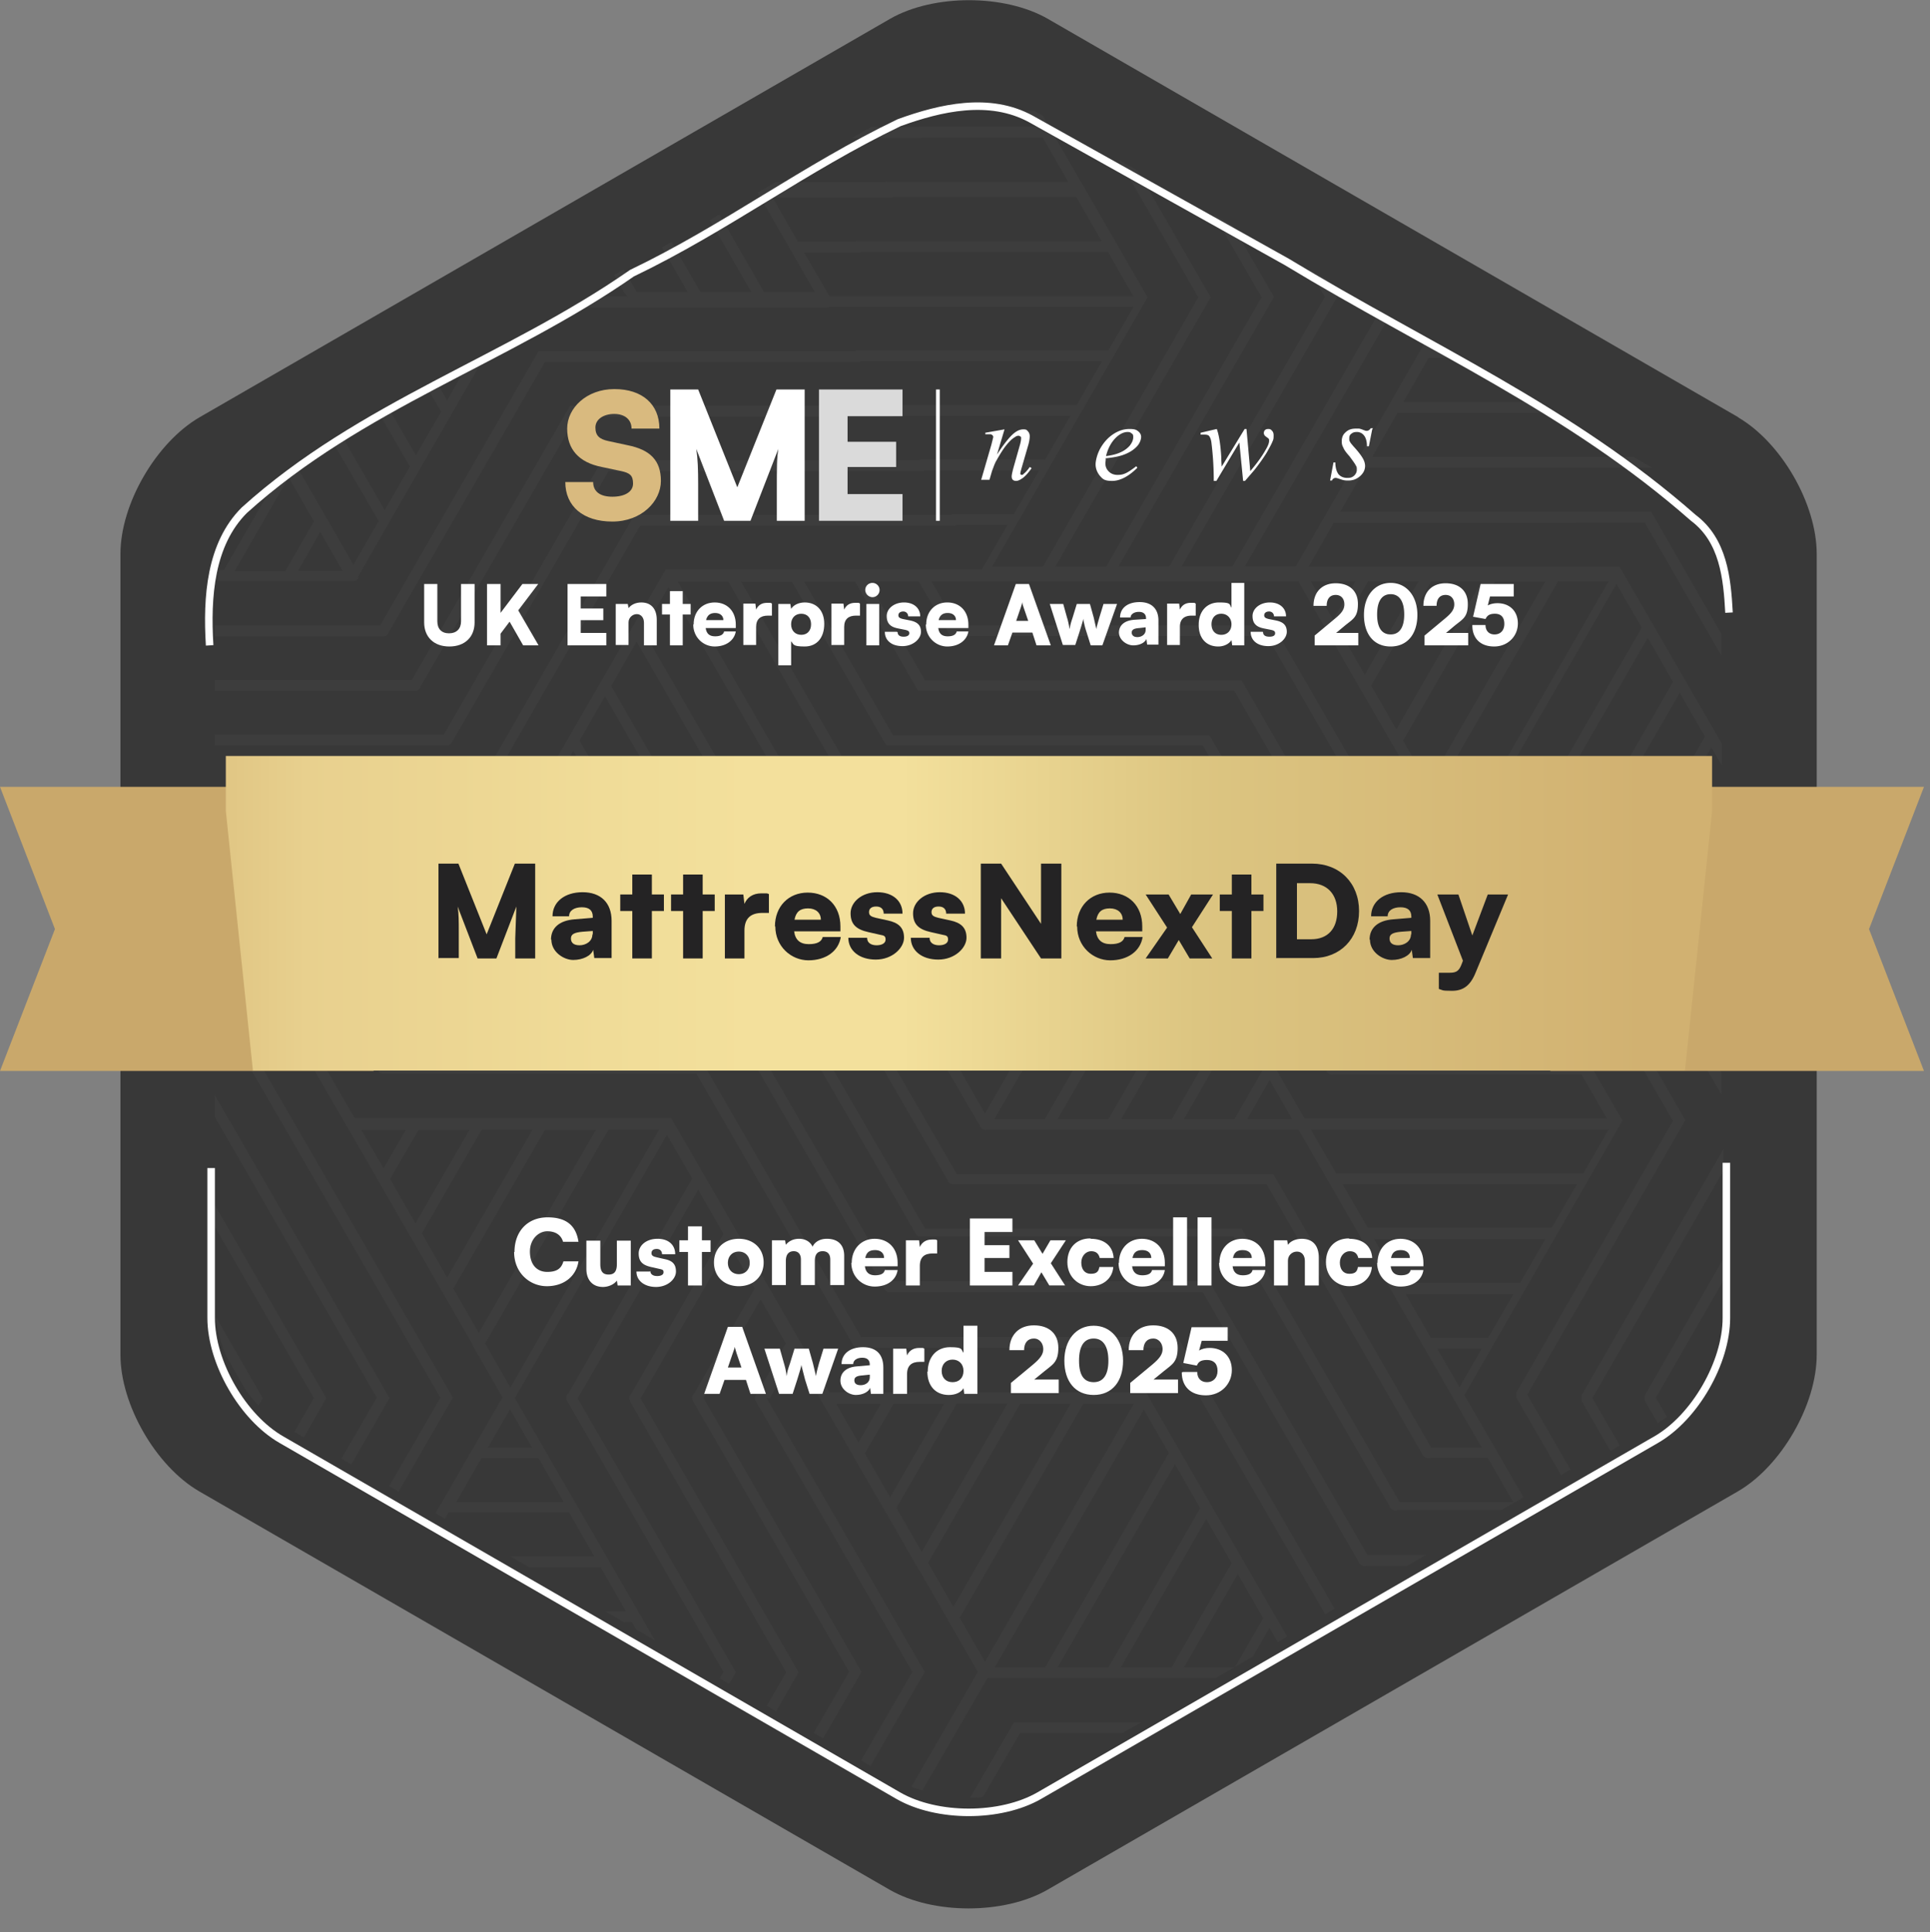 <svg xmlns="http://www.w3.org/2000/svg" viewBox="0 0 512.8 513.5" xmlns:v="https://vecta.io/nano"><rect x="0" y="0" width="512.8" height="513.5" fill="#808080" stroke="none"/><defs><clipPath id="A"><path d="M-41.5-45.4h595.3v590H-41.5z" fill="none"/></clipPath><clipPath id="B"><path d="M-41.5-45.4h595.3v590H-41.5z" fill="none"/></clipPath><clipPath id="C"><path d="M57 29.5h400.9v448.2H57z" fill="none"/></clipPath><clipPath id="D"><path d="M60 200.9v14.6l7.2 69h380.5l7.2-69v-14.6H60z" fill="none"/></clipPath><linearGradient id="E" x1="41.81" y1="273.23" x2="436.71" y2="273.23" gradientUnits="userSpaceOnUse"><stop offset="0" stop-color="#d1b171"/><stop offset="0" stop-color="#dabe7c"/><stop offset=".1" stop-color="#e8d08e"/><stop offset=".3" stop-color="#f0dc98"/><stop offset=".4" stop-color="#f3e09c"/><stop offset=".5" stop-color="#f3e09c"/><stop offset=".7" stop-color="#dcc581"/><stop offset="1" stop-color="#d1b171"/></linearGradient><clipPath id="F"><path d="M-41.5-45.4h595.3v590H-41.5z" fill="none"/></clipPath><clipPath id="G"><path d="M-41.5-45.4h595.3v590H-41.5z" fill="none"/></clipPath><path id="H" d="M146.4 249.7c0-3.1 2.2-5.1 6.3-5.4l4.8-.4v-.3c0-1.7-1-2.5-2.9-2.5s-3.4.8-3.4 2.4h-4.4c0-3.8 3.2-6.4 8-6.4s7.7 2.8 7.7 7.6v9.9h-4.6l-.3-2.2c-.5 1.6-2.8 2.7-5.3 2.7s-5.8-2.1-5.8-5.4zm11.1-1.4v-.9l-2.7.2c-2.3.2-3.1.7-3.1 1.8s.7 1.8 2.3 1.8 3.4-1 3.4-2.9z"/><path id="I" d="M181.5,254.7v-12.6h-3.2v-4.4h3.2v-5.3h5.2v5.3h3.2v4.4h-3.2v12.6h-5.2Z"/><path id="J" d="M230.4,249.3c0,1.2,1,1.9,2.5,1.9s2.4-.6,2.4-1.5-.3-1.1-1.5-1.3l-3.1-.7c-3.1-.7-4.7-2-4.7-5s3-5.6,7.1-5.6,6.7,2.3,6.7,5.7h-5c0-1.2-.7-1.9-2-1.9s-1.9.6-1.9,1.5.6,1.2,1.8,1.5l3.2.7c2.8.6,4.3,1.9,4.3,4.6s-3.1,5.8-7.5,5.8-7.3-2.4-7.3-5.8h5Z"/><path id="K" d="M184.3 165.9c0-3.4 2.3-5.8 5.6-5.8s5.6 2.3 5.6 5.9v.9h-8c.2 1.5 1 2.2 2.5 2.2s2.2-.5 2.4-1.3h3.1c-.4 2.4-2.6 4-5.6 4s-5.7-2.4-5.7-5.8zm3.3-1.1h4.6c0-1.2-.9-1.9-2.2-1.9s-2.1.6-2.4 1.9z"/><path id="L" d="M228.5,163.6h-1.1c-1.9,0-3.1.9-3.1,3v4.8h-3.4v-11h3.2l.2,1.6c.5-1.1,1.4-1.8,2.9-1.8s.8,0,1.3.2v3.2Z"/><path id="M" d="M226.3 335.6c0-3.7 2.5-6.4 6.1-6.4s6.1 2.5 6.1 6.4v.9h-8.7c.2 1.6 1.1 2.4 2.7 2.4s2.4-.5 2.6-1.4h3.4c-.4 2.7-2.8 4.4-6.1 4.4s-6.2-2.6-6.2-6.3zm3.6-1.3h5c0-1.3-.9-2.1-2.4-2.1s-2.3.6-2.6 2.1z"/><path id="N" d="M289.8,329.2c3.6,0,5.9,1.9,6.1,5.1h-3.7c-.3-1.2-1-1.8-2.3-1.8s-2.6,1.2-2.6,3,.9,3,2.5,3,2.1-.6,2.3-1.8h3.7c-.2,3-2.7,5.1-6,5.1s-6.2-2.5-6.2-6.4,2.5-6.3,6.1-6.3Z"/><path id="O" d="M268.6,370.4v-2.9l5.9-4.9c1.9-1.6,2.7-2.7,2.7-4.1s-.9-2.8-2.5-2.8-2.6,1.1-2.6,3.1h-3.9c0-4,2.5-6.6,6.5-6.6s6.5,2.2,6.5,6-1.5,4.4-3.7,6.2l-2.7,2.2h6.5v3.6h-12.7Z"/></defs><g clip-path="url(#A)"><g clip-path="url(#B)"><path d="M461.9 110.9L278.4 5c-11.5-6.6-30.4-6.6-41.9 0L53 110.9c-11.5 6.7-21 23-21 36.3v102.7h0V360c0 13.3 9.4 29.6 20.9 36.3l183.5 105.9c11.5 6.6 30.4 6.6 41.9 0l183.5-105.9c11.5-6.7 20.9-23 20.9-36.3V249.9h0V147.2c0-13.3-9.4-29.6-20.9-36.3" fill="#383838"/><g opacity=".4"><g clip-path="url(#C)" fill="#444"><path d="M257.7 477.7c1.2 0 2.3 0 3.5-.2l9.8-16.9h27.1l5.1-2.9h-33.8l-11.6 20zm182.2-106.2l18-31.2v-5.8L437 370.8v.1.2.1.2.1.1.2.1.2.1l3.5 6c.8-.5 1.6-1.1 2.4-1.7l-2.9-5zm13.9-144.9h0l4.1 7v-5.8l-1.1-1.9 1.1-1.9v-5.8l-3.8 6.5c-.5.4-.7 1.2-.3 1.9M277.7 472.2l-.1.2.2-.2h-.1z"/><path d="M204.5 371.6l6.7-11.7 6.9 12v.1a.55.55 0 0 0 .3.5l8.2 14.2a.76.76 0 0 0 .2.4l8.2 14.2c0 .1.1.2.2.3l8.2 14.3c0 .1.1.2.2.3l8.3 14.3v.1l7.9 13.7-17.6 30.5c.9.4 1.9.7 2.9 1l17.3-29.9h60.7l9.8-5.7 4.4-7.6 2.2 3.8 2.5-1.5-37.5-64.9h-84.1l-42.1-72.9H94.2l-37.4-64.7v5.8l35.1 60.7a.55.55 0 0 0 .3.5l8.2 14.2a.76.76 0 0 0 .2.4l8.2 14.2c0 .1.1.2.2.3l8.2 14.3c0 .1.1.2.2.3l8.2 14.3v.2l7.9 13.7-7.9 13.7s-.1.2-.2.3l-8.2 14.3s-.1.2-.2.3l-1.3 2.2 2.5 1.5 1-1.7h32l6.7 11.7h-22.3l5 2.9h19l6.7 11.7h-5.5l5 2.9h2.1l1.1 1.9 5 2.9-37.2-64.4 40.4-69.9 6.7 11.6-32.9 57.1c-.5.4-.7 1.2-.4 1.8 0 0 0 .1.1.2l41.5 72-1 1.7 2.5 1.5 1.8-3.1-42-72.8 32-55.4 6.7 11.7-24.5 42.5c-.5.4-.7 1.2-.3 1.8v.2l41.5 72-5.2 8.9 2.5 1.5 6-10.4-42-72.8 23.6-40.8 6.7 11.6-16.1 27.9c-.5.4-.7 1.2-.3 1.8v.2l41.5 72-9.4 16.2 2.5 1.5 10.2-17.7-42-72.8 15.2-26.2 6.7 11.7-7.7 13.4c-.5.4-.7 1.2-.3 1.9h0l41.6 72-13.6 23.5 2.5 1.5 14.4-25-42-72.8zm131.2 58.3l-7.6 13.2h-13.5l14.3-24.8 6.7 11.7zm-8.4-14.6l-16 27.8h-13.5l22.7-39.4 6.7 11.6zm-8.4-14.5l-24.4 42.3H281l31.2-54 6.7 11.7zm-8.4-14.6l-32.8 56.9h-13.4l39.6-68.5 6.7 11.6zm-9.3-13.1l-39.5 68.5-6.7-11.7 32.8-56.8h13.4zm-16.8 0L253.3 427l-6.7-11.7 24.4-42.2h13.5zm-16.8 0l-22.7 39.3-6.7-11.7 16-27.7h13.5zm-16.8 0l-14.3 24.8-6.7-11.7 7.6-13.1h13.5zm-16.8 0l-5.9 10.2-5.9-10.2H234zM96 300.3h11.8l-5.9 10.2-5.9-10.2zm7.6 13.1l7.6-13.1h13.5l-14.3 24.8-6.7-11.7zm8.4 14.5l16-27.7h13.5l-22.7 39.3-6.7-11.7zm8.4 14.6l24.4-42.2h13.5l-31.1 53.9-6.7-11.7zm29.4 56.7h-28.6l6.7-11.7h15.2l6.7 11.7zm-8.4-14.5h-11.8l5.9-10.2 5.9 10.2zm-5.8-16l-6.7-11.7 32.8-56.8h13.4l-39.5 68.5zm287.5 2.8l34.8-60.3v-5.8l-37.7 65.4v.1.2.1.2.1.1.2.1.2.1l7.7 13.4 2.5-1.5-7.3-12.6zM95 153.5l8.1-14.1a.76.76 0 0 0 .2-.4l8.2-14.2c0-.1.2-.2.2-.4l8.2-14.2c0-.1.2-.2.2-.4l8.2-14.2s.1-.2.2-.3l.5-.9-5 2.9-5.2 9.1-2.6-4.5-2.5 1.5 3.5 6-6.7 11.6-6.8-11.8-2.5 1.5 7.7 13.3-6.7 11.6-11-19.1-2.5 1.5 11.9 20.5-6.7 11.6-15.2-26.4-2.6 1.5-2.3 1.5-14.3 24.8h-1.3l-.5 2.9H94c.7 0 1.2-.5 1.4-1.1m-33-1.6l14.3-24.8 6.7 11.7-7.6 13.2H62.3zm16.8 0l5.9-10.3 5.9 10.3H79.1zm41.2 219.8L78 298.1l-20.9-36.3v5.8l18.3 31.7 41.6 72.1-13.6 23.5 2.5 1.5 14.4-25zm-27.1 17.7l10.2-17.7L61.1 298l-4.1-7.1v5.8l1.5 2.6 41.6 72.1-9.4 16.2 2.5 1.5zM80.7 382l6-10.5L57 320.1v5.8l26.4 45.6-5.2 9 2.5 1.5zm-23.5-32.5c.4 3.6 1.4 7.4 3 11l5.1 8.9c1.1 1.5 2.2 2.8 3.4 4.1l1.1-2-12.7-22z"/><path d="M166.7 78.8h-10.5l-5 2.9h68.6c.2 0 .4 0 .6-.2h80.8l-6.7 11.6H228c-.2 0-.5 0-.7.2h-84.2L101 166.2H57v2.9h44.9c.7 0 1.2-.5 1.4-1.1l41.5-71.8h83.3c.2 0 .5 0 .7-.2h64l-6.7 11.6h-49.7c-.2 0-.5 0-.7.2h-84.2l-42.1 72.9H57v2.9h53.3c.7 0 1.2-.5 1.4-1.1l41.5-71.8h83.3c.2 0 .5 0 .7-.2h47.2l-6.7 11.6h-32.8c-.2 0-.5 0-.7.2H160l-42.1 72.9H57v2.9h61.8c.7 0 1.2-.5 1.4-1.1l41.5-71.8H245c.2 0 .5 0 .7-.2h30.4l-6.7 11.6h-16c-.2 0-.5 0-.6.2h-84.2l-42.1 72.9H57v2.9h70.2c.7 0 1.2-.5 1.4-1.1l41.5-71.8h83.3c.2 0 .5 0 .7-.2h13.6l-6.8 11.8h-84l-42.1 72.9H57v2.9h10.4l33.1 57.4c.1.3.3.6.6.7h.1c.2 0 .4.1.6.1h.1H185l41.5 71.8c.2.6.7 1.1 1.4 1.1h83.3l40.9 70.8 2.5-1.5-41.7-72.2h-84.1l-42.1-72.9h-84.1l-32-55.4h13.5l24.7 42.8a1.21 1.21 0 0 0 .7.7h.2.2.3.1 83.1l41.5 71.8c.2.6.7 1.1 1.4 1.1h83.3l41.4 71.7c0 .2.2.5.4.6.3.3.7.5 1.1.5s.4 0 .6-.1h10.8l5-2.9h-15.6l-42-72.7h-84.1l-42.1-72.9H111l-23.6-40.8h13.5l16.3 28.2a1.41 1.41 0 0 0 .6.7h.1.2.3.1 83.1l41.5 71.8c.2.6.7 1.1 1.4 1.1h83.3l41.4 71.7c0 .2.2.5.4.6.3.3.7.5 1.1.5s.4 0 .6-.1h27.6l5.9-3.4-15.7-27.2 42-72.9-42-72.7 40.4-69.9 6.7 11.6-32.9 57.1c-.5.4-.7 1.2-.4 1.8 0 0 0 .1.1.2l41.5 72-41.6 72.1v.1.2.1.2.1.1.2.1.2.1l11.9 20.6 2.5-1.5-11.5-19.9 42-72.9-42-72.8 32-55.4 6.7 11.7-24.5 42.5c-.5.4-.7 1.2-.3 1.8v.1l37.7 65.3v-5.8l-34.7-60.2 23.6-40.8 6.7 11.6-16.1 27.9c-.5.4-.7 1.2-.3 1.8v.2l20.8 36.1v-5.8l-17.9-31.1 15.2-26.2 2.8 4.8v-5.8l-27.2-47h-82.6l6.7-11.7H437l20.4 35.4v-5.8L438.7 136h-82.6l6.7-11.7H439s-.1 0-.2-.1l-4.8-2.8h-69.4l6.7-11.7h42.5l-5.1-2.9h-35.8l6.7-11.7h8.9l-5-2.9h-2.2l.5-.9-2.5-1.5-35 60.7h-13.5L369.2 84l-2.5-1.5-39.2 68H314l41.3-71.6-2.6-4.5-5-2.9 4.3 7.4-41.3 71.6h-13.5l41.3-71.6-11-19-5-2.9 12.7 22-41.3 71.6h-13.5L321.7 79l-19.4-33.6-5-2.9L318.4 79l-41.3 71.6h-13.5L304.9 79l-27.8-48.2-1.5-.9c-1-.6-2.1-1.1-3.3-1.6l3.1 5.4h-31.1c-.2 0-.4 0-.6.1h-12.3l-5 2.9h18c.2 0 .4 0 .6-.1h32.1l6.7 11.7h-48c-.2 0-.4 0-.6.1h-29.1l-4.8 2.8 15.2 26.4H203L191.1 57l-2.5 1.5 11 19.1h-13.5l-7.7-13.3-2.5 1.5 6.8 11.8h-13.5l-3.5-6-2.5 1.5 2.6 4.6zm10.9 77.2l39.6 68.5h-13.5l-32.8-56.9 6.7-11.6zm-8.4 14.6l31.1 54h-13.5l-24.4-42.3 6.7-11.7zm-8.4 14.5l22.7 39.4H170l-16-27.7 6.7-11.7zm-8.4 14.6l14.3 24.8h-13.5l-7.6-13.2 6.7-11.7zm-8.4 14.6l5.9 10.3h-11.8l5.9-10.3zm258.1 184.9h-30.2l-42-72.7h-84.1l-42.1-72.9h-84.1l-15.2-26.3h13.5l7.9 13.7a1.96 1.96 0 0 0 .9.9h.1.3 0 83.2l41.5 71.8a1.41 1.41 0 0 0 1.4 1h83.3l41.4 71.7c0 .2.2.4.4.6.3.3.7.5 1.1.5s.4 0 .6-.1h15.3l6.7 11.7zm-8.4-14.5h-13.4l-41.6-72-.4-.7h-84.1l-42.1-72.9H128l-6.8-11.7h14 .3 83.3l7.9 13.7s0 .2.1.3l8.3 14.3c0 .1.1.2.2.3l8.2 14.2c0 .1.1.2.2.3l8.2 14.2c0 .1.1.2.2.3l8.2 14.1c.2.6.7 1.1 1.4 1.1H345l33.1 57.4 8.2 14.2c0 .2.1.3.3.5l7 12.2zm-65.6-87.3h-13.5l14.3-24.9 6.7 11.7-7.6 13.2zm9.3-10.3l5.9 10.3h-11.9l5.9-10.3zm-26.1 10.3h-13.4l22.7-39.4 6.7 11.7-16 27.8zm-16.8 0H281l31.2-54 6.7 11.7-24.4 42.3zm-16.9 0h-13.4l39.5-68.5 6.7 11.6-32.8 56.9zm-15.9-1.5l-6.7-11.7 32.8-56.8h13.4l-39.5 68.5zm-8.4-14.6l-6.7-11.7 24.4-42.2h13.5l-31.1 53.9zm-8.4-14.6l-6.7-11.6 16-27.7h13.5L245 266.7zm-8.4-14.5l-6.7-11.7 7.6-13.1h13.5l-14.3 24.8zm-8.4-14.6l-5.9-10.2H234l-5.9 10.2zm159.7 131l-5.9-10.2h11.8l-5.9 10.2zm7.6-13.1h-15.2l-6.7-11.6h28.6l-6.7 11.6zm8.4-14.6h-32l-6.7-11.6h45.5l-6.7 11.6zm8.4-14.6h-48.8l-6.7-11.6H419l-6.7 11.6zm8.4-14.5H355l-6.7-11.6h79.1l-6.7 11.6zm6.7-14.6h-80.7l-42-72.7h-84.1l-40.4-69.9h13.4l33.1 57.4c.1.3.3.5.6.7.2 0 .4.1.6.1h.1H311l41.4 71.7c0 .2.2.5.4.6.3.3.7.5 1.1.5s.4 0 .6-.1h65.7l6.7 11.7zm-8.4-14.5H355L313 210h-84.1l-32-55.4h13.5l24.7 42.8a1.21 1.21 0 0 0 .7.7h.1.2.3.1 83.1l41.4 71.7c0 .2.2.5.4.6.3.3.7.5 1.1.5s.4 0 .6-.1H412l6.7 11.7zm-8.4-14.6h-47.1l-42-72.7h-84.1l-23.6-40.8h13.5l16.3 28.2a1.41 1.41 0 0 0 .6.7h.1.2.3.1 83.1l41.4 71.7c0 .2.2.5.4.6.3.3.7.5 1.1.5s.4 0 .6-.1h32.1l6.7 11.7zm-8.4-14.6h-30.2l-42-72.7h-84.1l-15.2-26.3h13.5l7.9 13.7c.2.4.5.7.9.8h.2.3 0 83.2l41.4 71.7c0 .2.2.4.4.6.3.3.7.5 1.1.5s.4 0 .6-.1h15.3l6.7 11.7zm25.3-99L387.9 223l-6.7-11.7 32.8-56.8h13.4zm-16.8 0l-31.1 53.9-6.7-11.6 24.4-42.2h13.5zm-16.9 0L371 193.8l-6.7-11.6 16-27.7h13.5zm-16.8 0l-14.3 24.8-6.7-11.7 7.6-13.1H377zm-16.8 0l-5.9 10.2-5.9-10.2h11.8zm-15.1.1l7.9 13.7s0 .2.2.3l8.2 14.3c0 .1.1.2.2.3l8.2 14.2c0 .1.1.2.2.3l8.2 14.2c0 .1.1.2.2.3l8.1 14c0 .2.1.3.3.5l7 12.2h-13.4l-42-72.7h-84.1l-6.7-11.7h14 .3 83.3zM205.4 52.5h31.1c.2 0 .4 0 .6-.1H286l6.7 11.7h-64.8c-.2 0-.4 0-.6.1H212l-6.7-11.7zm8.4 14.6h14.3c.2 0 .4 0 .6-.1h65.7l6.7 11.7h-80.7l-6.7-11.5z"/></g></g><g fill="#c9a86b"><path d="M68.4 271.4v-62.3H0l14.6 37.8L0 284.6h99.4l-24.7-10.5-6.3-2.7zm368.1 2.7l-24.7 10.5h99.4l-14.6-37.7 14.6-37.8h-68.4v62.3l-6.3 2.7z"/></g></g><g clip-path="url(#D)"><path d="M60 200.9h394.9v83.6H60z" fill="url(#E)"/></g><g fill="#242324"><path d="M116.5 254.7v-25.2h5.3l7.5 18.8 7.5-18.8h5.4v25.2h-5.3v-5.3l.3-8.5-5.3 13.8h-5l-5.3-13.8c.3 1.9.3 4 .3 6.7v7h-5.3z"/><use href="#H"/><path d="M168 254.7v-12.6h-3.2v-4.4h3.2v-5.3h5.2v5.3h3.2v4.4h-3.2v12.6H168z"/><use href="#I"/><path d="M204.3 242.6h-1.7c-3 0-4.8 1.3-4.8 4.7v7.4h-5.2v-17h4.9l.3 2.5c.7-1.7 2.2-2.8 4.5-2.8s1.3 0 2 .2v4.9zm1.6 3.6c0-5.3 3.6-9 8.7-9s8.7 3.5 8.7 9v1.3H211c.3 2.3 1.6 3.4 3.9 3.4s3.4-.7 3.7-1.9h4.8c-.6 3.8-4 6.2-8.6 6.2s-8.8-3.7-8.8-9zm5.1-1.8h7.1c0-1.8-1.3-3-3.4-3s-3.2.9-3.6 3z"/><use href="#J"/><path d="M247 249.3c0 1.2 1 1.9 2.5 1.9s2.4-.6 2.4-1.5-.3-1.1-1.5-1.3l-3.1-.7c-3.1-.7-4.7-2-4.7-5s3-5.6 7.1-5.6 6.7 2.3 6.7 5.7h-5c0-1.2-.7-1.9-2-1.9s-1.9.6-1.9 1.5.6 1.2 1.8 1.5l3.2.7c2.8.6 4.3 1.9 4.3 4.6s-3.1 5.8-7.5 5.8-7.3-2.4-7.3-5.8h5zm13.6 5.4v-25.2h5.4l10.6 16v-16h5.4v25.2h-5.4l-10.6-16v16h-5.4zm25.5-8.5c0-5.3 3.6-9 8.7-9s8.7 3.5 8.7 9v1.3h-12.3c.3 2.3 1.6 3.4 3.9 3.4s3.4-.7 3.7-1.9h4.8c-.6 3.8-4 6.2-8.6 6.2s-8.8-3.7-8.8-9zm5.1-1.8h7.1c0-1.8-1.3-3-3.4-3s-3.2.9-3.6 3zm13.2 10.3l5.7-8.2-5.7-8.8h6.1l3.1 5.2 2.9-5.2h5.8l-5.6 8.7 5.4 8.3h-6l-2.9-4.9-2.9 4.9h-5.9zm22.9 0v-12.6h-3.2v-4.4h3.2v-5.3h5.2v5.3h3.2v4.4h-3.2v12.6h-5.2zm11.8 0v-25.2h9.5c7.4 0 12.5 5.2 12.5 12.6s-5 12.5-12.2 12.5H339zm5.5-20.1v15h3.8c4.4 0 6.9-2.8 6.9-7.4s-2.7-7.5-7.2-7.5h-3.5zm19.3 15.1c0-3.1 2.2-5.1 6.3-5.4l4.8-.4v-.3c0-1.7-1-2.5-2.9-2.5s-3.4.8-3.4 2.4h-4.4c0-3.8 3.2-6.4 8-6.4s7.7 2.8 7.7 7.6v9.9h-4.6l-.3-2.2c-.5 1.6-2.8 2.7-5.3 2.7s-5.8-2.1-5.8-5.4zm11.1-1.4v-.9l-2.7.2c-2.3.2-3.1.7-3.1 1.8s.7 1.8 2.3 1.8 3.4-1 3.4-2.9zm7.3 10.2h2.9c1.8 0 2.5-.5 3.2-2.4l.3-.8-6.8-17.6h5.6l3.7 10.9 4.1-10.9h5.4l-8.6 20.7c-1.4 3.5-3.3 4.9-6.3 4.9s-2.4-.2-3.5-.5v-4.4z"/></g><g clip-path="url(#F)"><path d="M56.1 310.4v39.8c0 11.9 8.4 26.5 18.7 32.4l163.9 94.6c10.3 5.9 27.1 5.9 37.4 0L440 382.6c10.3-5.9 18.7-20.5 18.7-32.4V309" fill="none" stroke="#fff" stroke-miterlimit="10" stroke-width="2"/><path d="M163.3,103.4c7.3,0,11.9,4,11.9,10.5h-7.4c0-2.4-1.8-3.9-4.6-3.9s-5,1.4-5,3.6,1.1,3.1,3.4,3.6l5.1,1.1c6.1,1.2,8.9,4.1,8.9,9.5s-5.1,10.8-12.9,10.8-12.5-4.1-12.5-10.5h7.4c0,2.5,1.8,3.9,5.1,3.9s5.5-1.3,5.5-3.5-.9-2.8-3.1-3.3l-5.2-1.1c-6.1-1.2-9.2-4.7-9.2-10.2s5.2-10.5,12.5-10.5" fill="#d9ba7f"/><path d="M178.1,138.4v-34.9h7.4l10.4,26,10.4-26h7.5v34.9h-7.4v-7.3c0-7.5,0-9.2.4-11.8l-7.4,19.1h-7l-7.4-19.1c.4,2.6.5,5.5.5,9.3v9.8h-7.4Z" fill="#fff"/><path d="M217.6 138.4v-34.9h22.2v7.1h-14.6v6.8h12.9v6.7h-12.9v7.2h14.6v7.1h-22.2z" fill="#dadada"/><g fill="#fff"><path d="M266.9 114.1l-2 6.7c1.8-2.8 3.3-4.6 4.2-5.4 1-.9 1.9-1.3 2.8-1.3s.9.2 1.2.5.5.8.5 1.3-.1 1.4-.4 2.4l-1.8 6.2c-.2.7-.3 1.2-.3 1.3s0 .3.1.3c0 0 .2.1.3.1s.3 0 .4-.2c.5-.4 1.1-1 1.7-1.9l.5.3c-.9 1.3-1.8 2.3-2.6 2.8-.6.4-1.1.6-1.5.6s-.7-.1-.9-.3-.3-.5-.3-.9.2-1.3.5-2.4l1.7-6c.2-.7.3-1.3.3-1.7s0-.4-.2-.5c-.1-.1-.3-.2-.5-.2-.3 0-.6.1-1 .4-.7.4-1.5 1.2-2.3 2.2s-1.6 2.3-2.5 3.9c-.5.8-.8 1.8-1.2 2.8l-.7 2.4h-2.2l2.7-9.3.5-2c0-.2 0-.4-.3-.6-.2-.2-.4-.2-.6-.2h-.6-.6v-.4l5.1-.9zm26.9 7.8c0 .5-.1.9-.1 1.2 0 .9.3 1.6.9 2.2s1.4.9 2.3.9 1.4-.1 2.1-.4 1.6-.9 2.9-1.9l.3.4c-2.3 2.3-4.6 3.5-6.7 3.5s-2.5-.5-3.3-1.4c-.7-.9-1.1-1.9-1.1-3s.5-3 1.4-4.5 2-2.7 3.4-3.6 2.8-1.3 4.2-1.3 1.8.2 2.3.6.8.9.8 1.5-.3 1.6-1 2.4c-.9 1-2.1 1.8-3.8 2.4-1.1.4-2.7.7-4.7.9m.2-.6c1.5-.2 2.7-.5 3.6-.9 1.2-.5 2.1-1.2 2.7-1.9.6-.8.9-1.5.9-2.2s-.1-.8-.4-1c-.3-.3-.6-.4-1.1-.4-1 0-2.1.5-3.2 1.6s-2 2.7-2.5 4.7m37.3-7l1 11.1c1.7-2 3.1-3.9 4.1-5.7.6-1 .9-1.8.9-2.3s0-.4-.1-.6c0 0-.2-.2-.5-.4s-.5-.4-.6-.5c-.1-.2-.2-.4-.2-.6 0-.3.1-.6.3-.8s.5-.3.9-.3.7.1 1 .5c.3.3.4.7.4 1.2s0 1-.2 1.4c-.3.8-.9 1.9-1.7 3.3-1 1.6-2.1 3.1-3.2 4.5l-2.5 2.9h-.5l-1-10.2-6.1 10.2h-.7c0-4.2-.3-7.5-.6-10-.1-1-.4-1.7-.7-2-.2-.2-.6-.3-1.1-.3H319v-.5l4.3-1c.6 1.6 1 4.2 1.2 7.6 0 1.3.1 2.1.1 2.4l6.1-10h.5zm33.4 0l-.9 4.5h-.5c0-1.3-.3-2.3-.8-2.9a2.32 2.32 0 0 0-1.9-.9c-.8 0-1.1.2-1.5.5s-.5.7-.5 1.2 0 .6.2.9c.1.3.5.7.9 1.2 1.3 1.4 2.1 2.5 2.5 3.2s.6 1.4.6 2c0 1-.4 1.9-1.3 2.7s-1.9 1.2-3.2 1.2-1.5-.2-2.5-.5c-.3-.1-.6-.2-.8-.2a1.04 1.04 0 0 0-1 .7h-.5l.9-4.8h.5c0 1.5.4 2.6.9 3.2.6.6 1.3.9 2.3.9s1.3-.2 1.8-.6c.4-.4.7-.9.7-1.5s0-.8-.2-1.1c-.3-.6-.9-1.4-1.7-2.5-.9-1-1.5-1.8-1.7-2.4-.3-.5-.4-1-.4-1.6 0-1 .3-1.8 1-2.4.7-.7 1.6-1 2.7-1h.9c.1 0 .5.1 1 .3s.8.3 1 .3c.4 0 .8-.2 1.1-.7h.6z"/></g><path d="M249.2 103.5v34.9" fill="none" stroke="#fff" stroke-miterlimit="10"/></g><g fill="#fff"><path d="M112.6 155.2h3.6v9.9c0 2 1.1 3.2 3.1 3.2s3.2-1.2 3.2-3.2v-9.9h3.6v10.2c0 3.9-2.6 6.4-6.7 6.4s-6.7-2.5-6.7-6.4v-10.2zm20.3 7.8l5.9-7.8h4.2l-5.3 7 5.4 9.3H139l-3.6-6.3-2.4 3.2v3.1h-3.6v-16.3h3.6v7.8zm17.9 8.5v-16.3h10.3v3.3h-6.8v3.2h6v3.1h-6v3.4h6.8v3.3h-10.3zm12.8 0v-11h3.2l.2 1.1c.7-.9 1.9-1.5 3.4-1.5 2.6 0 4.1 1.7 4.1 4.6v6.8h-3.4v-6c0-1.4-.8-2.3-1.9-2.3s-2.2.9-2.2 2.2v6h-3.4zm14.4 0v-8.2h-2.1v-2.8h2.1v-3.4h3.4v3.4h2.1v2.8h-2.1v8.2H178z"/><use href="#K"/><path d="M205.1 163.6H204c-1.9 0-3.1.9-3.1 3v4.8h-3.4v-11h3.2l.2 1.6c.5-1.1 1.4-1.8 2.9-1.8s.8 0 1.3.2v3.2zm1.7-3.1h3.2l.2 1.3c.6-1 2-1.7 3.6-1.7 3.1 0 5.2 2.1 5.2 5.7s-1.9 6-5.2 6-2.9-.6-3.6-1.4v6.4h-3.4v-16.3zm6.1 8.2c1.6 0 2.6-1.1 2.6-2.8s-1-2.8-2.6-2.8-2.7 1.1-2.7 2.8 1.1 2.8 2.7 2.8z"/><use href="#L"/><path d="M229.9 156.8c0-1.1.9-1.9 1.9-1.9s1.9.8 1.9 1.9-.9 1.9-1.9 1.9a1.97 1.97 0 0 1-1.9-1.9zm.3 3.7h3.4v11h-3.4v-11zm8.3 7.5c0 .8.6 1.2 1.6 1.2s1.5-.4 1.5-.9-.2-.7-1-.9l-2-.4c-2-.4-3-1.3-3-3.3s2-3.6 4.6-3.6 4.3 1.5 4.3 3.7h-3.2c0-.7-.5-1.3-1.3-1.3s-1.3.4-1.3 1 .4.8 1.2 1l2 .4c1.8.4 2.8 1.2 2.8 3s-2 3.8-4.9 3.8-4.7-1.5-4.7-3.8h3.2zm7.6-2.1c0-3.4 2.3-5.8 5.6-5.8s5.6 2.3 5.6 5.9v.9h-8c.2 1.5 1 2.2 2.5 2.2s2.2-.5 2.4-1.3h3.1c-.4 2.4-2.6 4-5.6 4s-5.7-2.4-5.7-5.8zm3.3-1.1h4.6c0-1.2-.9-1.9-2.2-1.9s-2.1.6-2.4 1.9zm14.7 6.7l5.8-16.3h3.5l5.8 16.3h-3.8l-1.1-3.4H269l-1.2 3.4h-3.7zm5.9-6.5h3.2l-1.2-3.5c-.2-.6-.4-1.2-.4-1.6 0 .4-.2 1-.4 1.6L270 165zm8.9-4.5h3.6l1 3.6c.3.9.5 2 .7 3.1.2-1.2.3-1.6.8-3.1l1.1-3.6h3.5l1 3.6.7 3.1c.1-.8.7-2.7.8-3.1l1.1-3.6h3.6l-3.9 11h-3.1l-1.1-3.5c-.6-1.8-.8-3.1-.9-3.6 0 .5-.3 1.3-1 3.6l-1.1 3.4h-3.3l-3.5-11zm18.4 7.7c0-2 1.4-3.3 4.1-3.5l3.1-.2v-.2c0-1.1-.7-1.7-1.9-1.7s-2.2.6-2.2 1.5h-2.8c0-2.5 2-4.1 5.2-4.1s5 1.8 5 4.9v6.4h-3l-.2-1.5c-.4 1-1.8 1.7-3.5 1.7s-3.8-1.4-3.8-3.5zm7.1-.9v-.6l-1.7.2c-1.5.1-2 .5-2 1.2s.5 1.2 1.5 1.2 2.2-.6 2.2-1.9zm13.3-3.7h-1.1c-1.9 0-3.1.9-3.1 3v4.8h-3.4v-11h3.2l.2 1.6c.5-1.1 1.4-1.8 2.9-1.8s.8 0 1.3.2v3.2zm.8 2.4c0-3.5 2.1-5.9 5.4-5.9s2.7.5 3.3 1.4v-6.6h3.4v16.6h-3.2l-.2-1.4c-.6 1-2 1.7-3.5 1.7-3.2 0-5.2-2.2-5.2-5.7zm8.7-.1c0-1.6-1.1-2.8-2.7-2.8s-2.6 1.1-2.6 2.8 1 2.8 2.6 2.8 2.7-1.1 2.7-2.8zm8.4 2.1c0 .8.6 1.2 1.7 1.2s1.5-.4 1.5-.9-.2-.7-1-.9l-2-.4c-2-.4-3-1.3-3-3.3s2-3.6 4.6-3.6 4.3 1.5 4.3 3.7h-3.2c0-.7-.5-1.3-1.3-1.3s-1.3.4-1.3 1 .4.8 1.2 1l2 .4c1.8.4 2.8 1.2 2.8 3s-2 3.8-4.9 3.8-4.7-1.5-4.7-3.8h3.2zm13.7 3.5v-2.6l5.4-4.5c1.7-1.4 2.5-2.4 2.5-3.8s-.8-2.5-2.3-2.5-2.4 1-2.4 2.9H349c0-3.7 2.3-6 5.9-6s5.9 2 5.9 5.5-1.3 4-3.4 5.7l-2.4 2h5.9v3.3h-11.6zm20.2-16.6c4.2 0 7.1 3.5 7.1 8.5s-2.6 8.4-7.1 8.4-7.1-3.3-7.1-8.4 2.9-8.5 7.1-8.5zm0 13.7c2.3 0 3.6-1.8 3.6-5.3s-1.3-5.4-3.6-5.4-3.6 1.8-3.6 5.4 1.3 5.3 3.6 5.3zm9 2.9v-2.6l5.4-4.5c1.7-1.4 2.5-2.4 2.5-3.8s-.8-2.5-2.3-2.5-2.4 1-2.4 2.9h-3.5c0-3.7 2.3-6 5.9-6s5.9 2 5.9 5.5-1.3 4-3.4 5.7l-2.4 2h5.9v3.3h-11.6zm12.7-5.4h3.5c0 1.5.9 2.5 2.4 2.5s2.6-1 2.6-2.8-.9-2.7-2.5-2.7-2.1.6-2.5 1.4l-3.3-.6 2-8.7h8.8v3.3h-6.3l-.6 2.4c.7-.4 1.6-.6 2.6-.6 3.2 0 5.4 2.1 5.4 5.4s-2.6 6.1-6.3 6.1-5.8-2.2-5.8-5.6zM136.7 332.7c0-5.5 3.5-9.2 8.8-9.2s7.6 2.5 8.2 6.5h-4.1c-.5-1.8-2-2.8-4.2-2.8s-4.6 2-4.6 5.4 1.8 5.4 4.6 5.4 3.8-1.1 4.3-2.8h4c-.6 4-3.9 6.6-8.4 6.6s-8.7-3.5-8.7-9.1zm30.9-3.1v12h-3.5l-.2-1.3c-.7 1-2.2 1.7-3.7 1.7-2.7 0-4.4-1.8-4.4-4.8v-7.5h3.7v6.2c0 2 .7 2.8 2.2 2.8s2.2-.8 2.2-2.8v-6.2h3.7zm5.2 8.2c0 .8.7 1.3 1.8 1.3s1.7-.4 1.7-1-.2-.7-1.1-.9l-2.2-.5c-2.2-.5-3.3-1.4-3.3-3.6s2.1-3.9 5-3.9 4.7 1.6 4.7 4.1h-3.5c0-.8-.5-1.4-1.4-1.4s-1.4.4-1.4 1.1.5.9 1.3 1.1l2.2.5c2 .4 3 1.3 3 3.3s-2.2 4.1-5.3 4.1-5.2-1.7-5.2-4.1h3.5zm10 3.8v-8.9h-2.3v-3.1h2.3v-3.7h3.7v3.7h2.3v3.1h-2.3v8.9h-3.7zm13.5-12.4c3.8 0 6.6 2.5 6.6 6.3s-2.8 6.3-6.6 6.3-6.6-2.5-6.6-6.3 2.8-6.3 6.6-6.3zm0 9.4c1.7 0 2.9-1.2 2.9-3s-1.2-3-2.9-3-2.9 1.2-2.9 3 1.2 3 2.9 3zm8.8 3v-12h3.5l.2 1.2c.6-.8 1.8-1.6 3.5-1.6s3 .8 3.6 2.1c.6-1.3 2-2.1 3.8-2.1 3.1 0 4.6 1.8 4.6 4.5v7.8h-3.7v-6.8c0-1.5-.8-2.2-2-2.2s-2.1.6-2.1 2.6v6.4h-3.7v-6.8c0-1.5-.8-2.2-1.9-2.2s-2.1.6-2.1 2.6v6.4h-3.7z"/><use href="#M"/><path d="M249 333.1h-1.2c-2.1 0-3.4.9-3.4 3.3v5.2h-3.7v-12h3.5l.2 1.8c.5-1.2 1.6-2 3.2-2s.9 0 1.4.2v3.5zm8.7 8.5v-17.8H269v3.6h-7.4v3.5h6.6v3.4h-6.6v3.7h7.4v3.6h-11.3zm12.8 0l4-5.8-4-6.2h4.3l2.2 3.6 2.1-3.6h4.1l-4 6.1 3.8 5.9h-4.2l-2.1-3.5-2 3.5h-4.2z"/><use href="#N"/><path d="M297.3 335.6c0-3.7 2.5-6.4 6.1-6.4s6.1 2.5 6.1 6.4v.9h-8.7c.2 1.6 1.1 2.4 2.7 2.4s2.4-.5 2.6-1.4h3.4c-.4 2.7-2.8 4.4-6.1 4.4s-6.2-2.6-6.2-6.3zm3.6-1.3h5c0-1.3-.9-2.1-2.4-2.1s-2.3.6-2.6 2.1zm10.8 7.3v-18.1h3.7v18.1h-3.7zm6.5 0v-18.1h3.7v18.1h-3.7zm5.8-6c0-3.7 2.5-6.4 6.1-6.4s6.1 2.5 6.1 6.4v.9h-8.7c.2 1.6 1.1 2.4 2.7 2.4s2.4-.5 2.6-1.4h3.4c-.4 2.7-2.8 4.4-6.1 4.4s-6.2-2.6-6.2-6.3zm3.6-1.3h5c0-1.3-.9-2.1-2.4-2.1s-2.3.6-2.6 2.1zm10.9 7.3v-12h3.5l.2 1.2c.7-1 2.1-1.6 3.7-1.6 2.9 0 4.5 1.8 4.5 5v7.4h-3.7v-6.5c0-1.5-.8-2.5-2.1-2.5s-2.4 1-2.4 2.4v6.6h-3.7zm20-12.4c3.6 0 5.9 1.9 6.1 5.1h-3.7c-.3-1.2-1-1.8-2.3-1.8s-2.6 1.2-2.6 3 .9 3 2.5 3 2.1-.6 2.3-1.8h3.7c-.2 3-2.7 5.1-6 5.1s-6.2-2.5-6.2-6.4 2.5-6.3 6.1-6.3zm7.5 6.4c0-3.7 2.5-6.4 6.1-6.4s6.1 2.5 6.1 6.4v.9h-8.7c.2 1.6 1.1 2.4 2.7 2.4s2.4-.5 2.6-1.4h3.4c-.4 2.7-2.8 4.4-6.1 4.4s-6.2-2.6-6.2-6.3zm3.6-1.3h5c0-1.3-.9-2.1-2.4-2.1s-2.3.6-2.6 2.1zm-182.5 36.1l6.3-17.8h3.8l6.3 17.8h-4.1l-1.2-3.7h-5.7l-1.3 3.7h-4.1zm6.4-7h3.5l-1.3-3.8-.5-1.7c0 .4-.3 1.1-.5 1.7l-1.3 3.8zm9.8-5h3.9l1.1 3.9c.3 1 .6 2.2.7 3.4.2-1.3.3-1.7.9-3.4l1.2-3.9h3.8l1.1 3.9.8 3.4c.1-.9.7-3 .8-3.4l1.2-3.9h3.9l-4.2 12h-3.4l-1.2-3.8-1-3.9c0 .5-.3 1.4-1.1 4l-1.2 3.7H207l-3.9-12zm20 8.5c0-2.2 1.6-3.6 4.4-3.8l3.4-.3v-.2c0-1.2-.7-1.8-2-1.8s-2.4.6-2.4 1.7h-3.1c0-2.7 2.2-4.5 5.7-4.5s5.4 1.9 5.4 5.4v7h-3.3l-.2-1.6c-.4 1.1-2 1.9-3.8 1.9s-4.1-1.5-4.1-3.8zm7.8-1v-.6l-1.9.2c-1.6.1-2.2.5-2.2 1.3s.5 1.3 1.7 1.3 2.4-.7 2.4-2.1zm14.5-4h-1.2c-2.1 0-3.4.9-3.4 3.3v5.2h-3.7v-12h3.5l.2 1.8c.5-1.2 1.6-2 3.2-2s.9 0 1.4.2v3.5zm.9 2.6c0-3.8 2.3-6.5 5.9-6.5s2.9.6 3.6 1.5v-7.2h3.7v18.1h-3.5l-.2-1.5c-.6 1.1-2.1 1.8-3.9 1.8-3.5 0-5.7-2.4-5.7-6.2zm9.5-.2c0-1.8-1.2-3-2.9-3s-2.9 1.2-2.9 3 1.1 3 2.9 3 2.9-1.2 2.9-3z"/><use href="#O"/><path d="M290.6 352.3c4.6 0 7.8 3.8 7.8 9.3s-2.9 9.1-7.8 9.1-7.8-3.6-7.8-9.1 3.1-9.3 7.8-9.3zm0 15c2.5 0 3.9-1.9 3.9-5.7s-1.4-5.9-3.9-5.9-3.9 1.9-3.9 5.9 1.4 5.7 3.9 5.7zm9.7 3.1v-2.9l5.9-4.9c1.9-1.6 2.7-2.7 2.7-4.1s-.9-2.8-2.5-2.8-2.6 1.1-2.6 3.1h-3.9c0-4 2.5-6.6 6.5-6.6s6.5 2.2 6.5 6-1.5 4.4-3.7 6.2l-2.7 2.2h6.5v3.6h-12.7zm14-5.8h3.8c0 1.7 1 2.7 2.6 2.7s2.8-1.1 2.8-3-1-2.9-2.8-2.9-2.3.6-2.7 1.5l-3.6-.7 2.2-9.5h9.6v3.6h-6.9l-.7 2.6c.8-.5 1.8-.7 2.8-.7 3.5 0 5.9 2.3 5.9 5.9s-2.8 6.7-6.9 6.7-6.4-2.4-6.4-6.1z"/></g><g clip-path="url(#G)"><path d="M459.4 162.8c-.5-9.2-1.5-19.2-9.5-25.2-33-29-70-45-108-68l-68-38c-11-6-24-3-35 1-25 12-46 28-71 40-33 23-72 35-103 63-9 9-10 23-9.2 35.9" fill="none" stroke="#fff" stroke-miterlimit="10" stroke-width="2"/></g></g></svg>